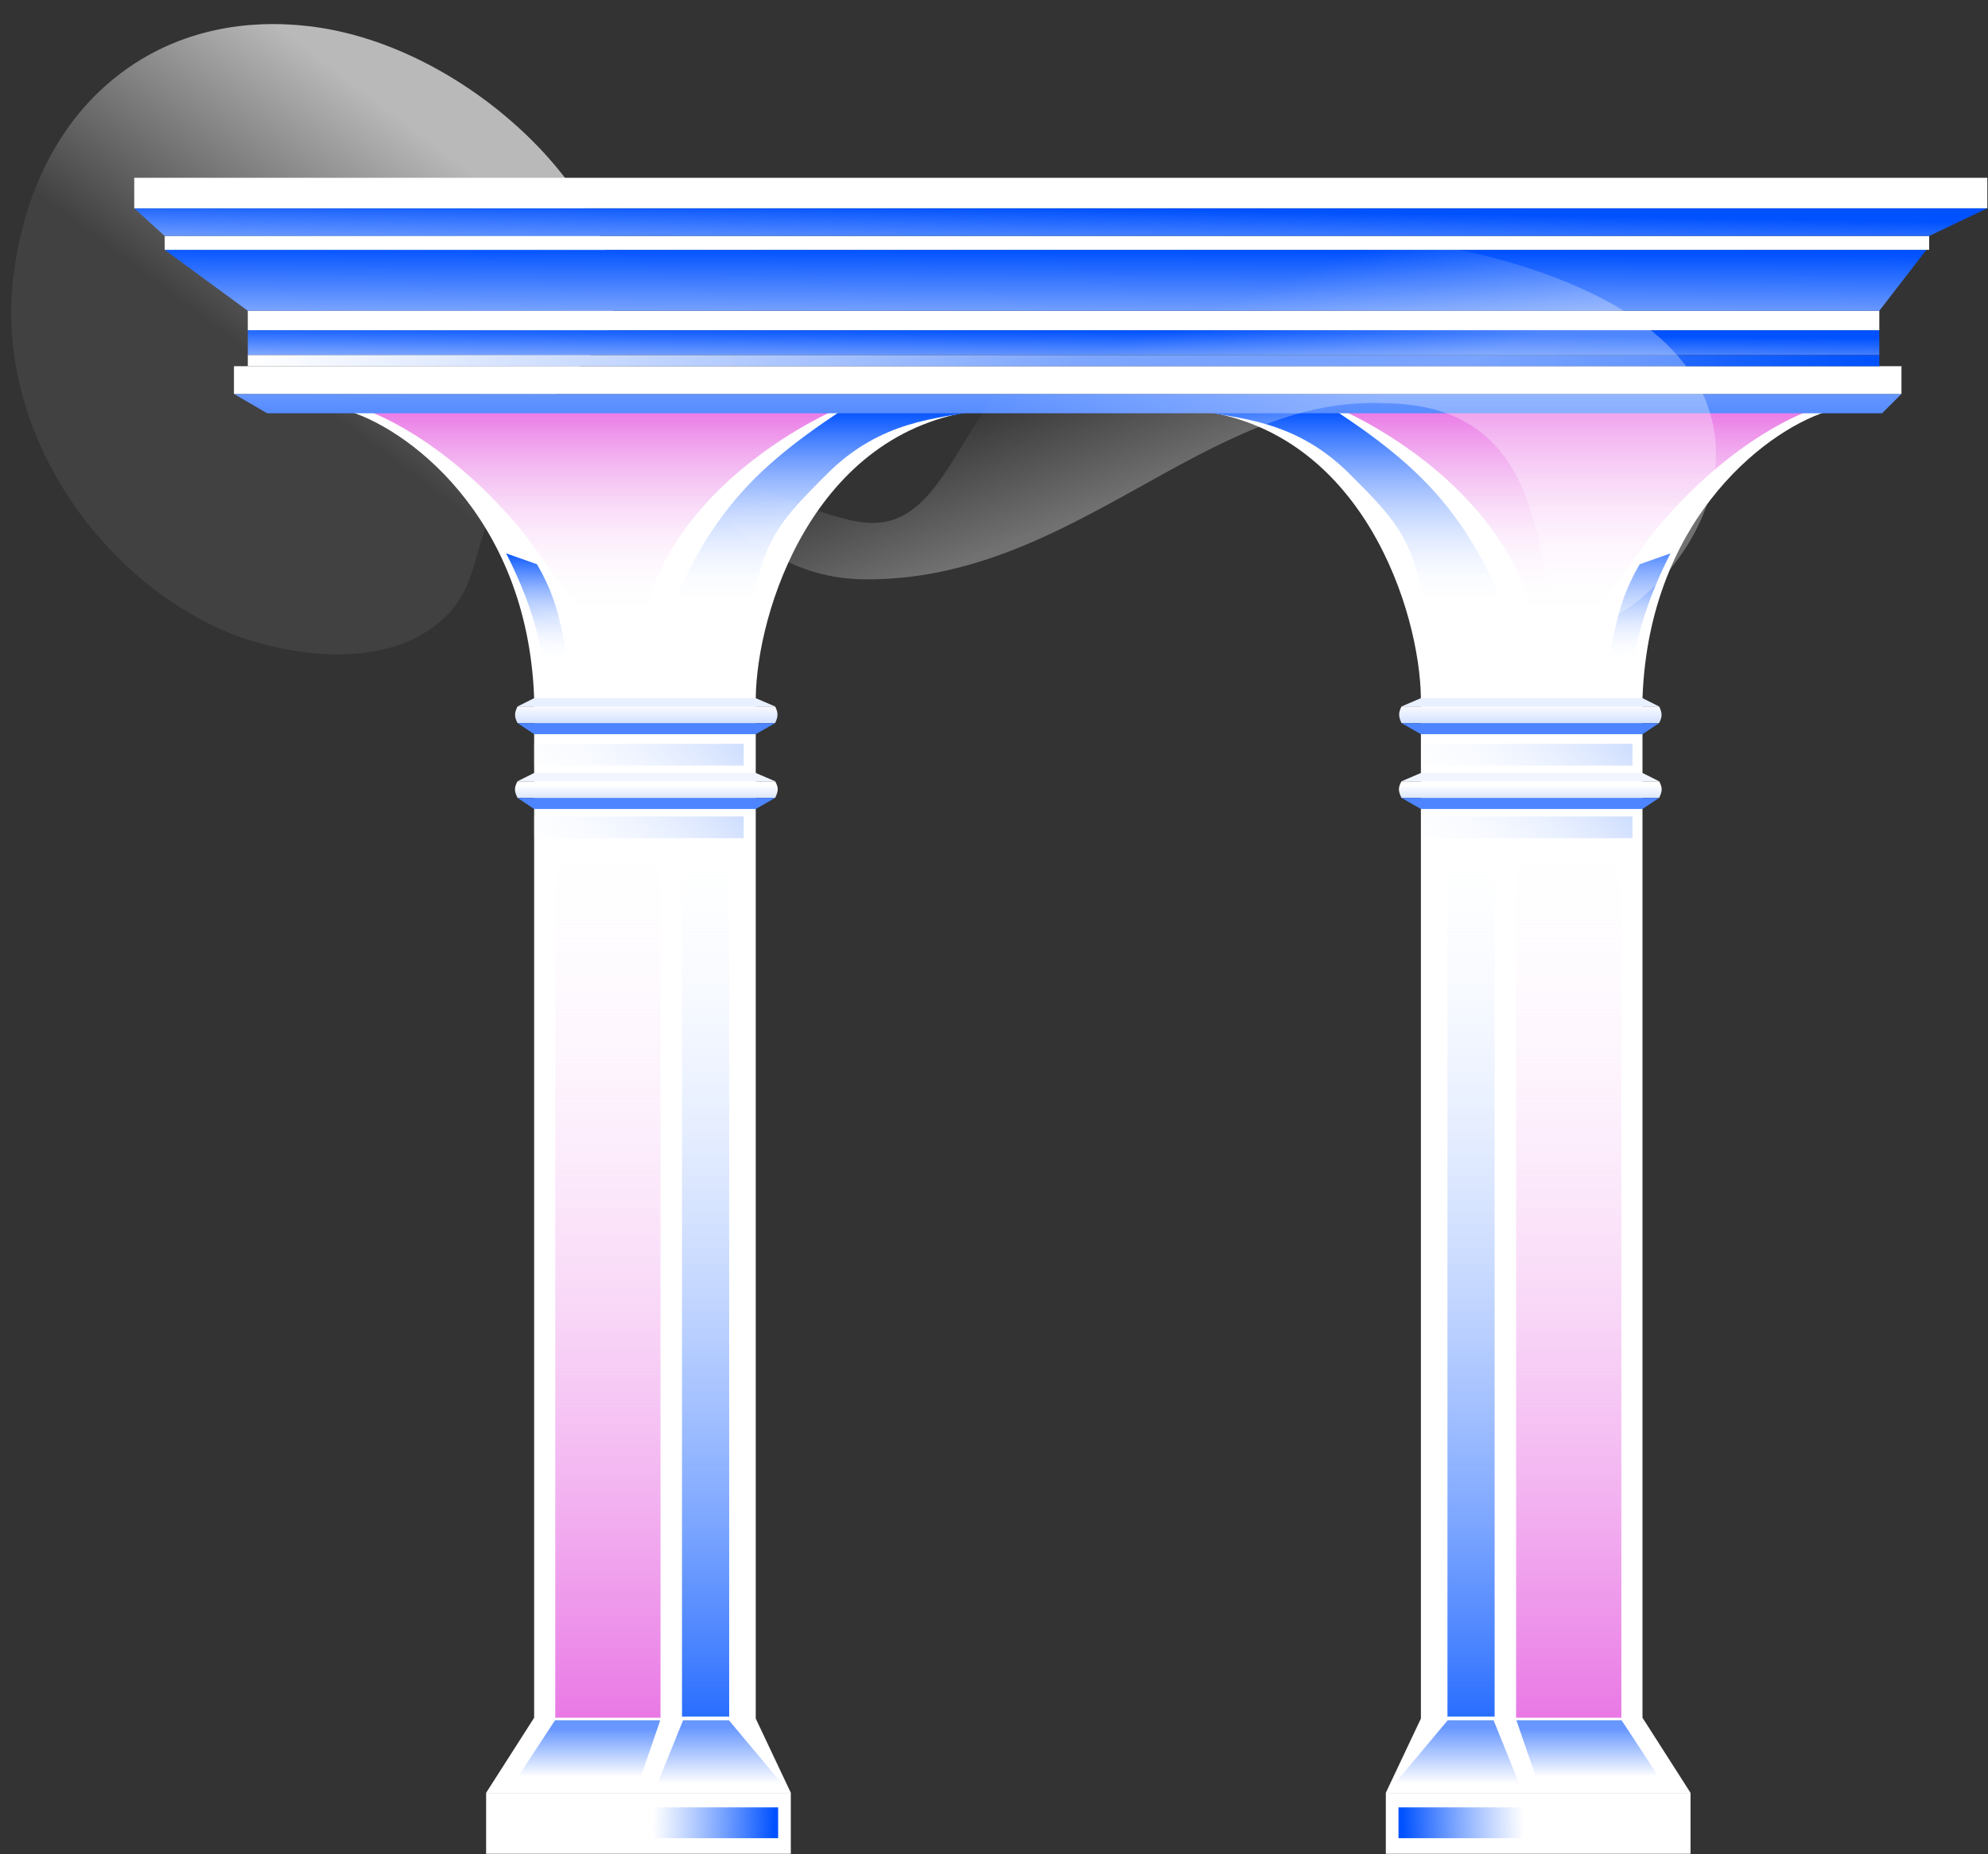 <svg width="548" height="511" viewBox="0 0 548 511" fill="none" xmlns="http://www.w3.org/2000/svg">
<rect x="0" y="0" width="548" height="511" fill="#333333" stroke="none"/>
<path style="mix-blend-mode:lighten" opacity="0.66" d="M169.091 84.831C167.502 99.915 155.021 98.946 140.258 129.499C129.215 152.349 132.347 160.866 122.542 170.187C105.495 186.391 76.826 178.913 69.422 176.639C36.697 166.592 3.841 130.619 3.057 87.078C2.989 83.248 2.885 44.986 31.223 21.807C52.188 4.658 75.762 6.359 83.081 7.007C128.071 10.991 172.221 55.126 169.091 84.831Z" fill="url(#paint0_linear_790_12552)"/>
<path d="M134 510.896V494.098H217.991V510.896H134Z" fill="white"/>
<path d="M147.241 192.409C145.408 141.709 111.32 117.327 95.031 113L270 113.097C224.187 118.595 208.579 168.739 208.325 192.409V473.632L218 494.097H134L147.241 473.396V192.409Z" fill="white"/>
<path d="M180 506.598V498.098H214.5V506.598H180Z" fill="url(#paint1_linear_790_12552)"/>
<path d="M142.656 199.281C141.744 197.49 141.769 196.487 142.656 194.7H213.667C214.515 196.383 214.559 197.389 213.667 199.281H142.656Z" fill="url(#paint2_linear_790_12552)"/>
<path d="M208.322 202.336H147.238L142.656 199.282H213.667L208.322 202.336Z" fill="#4C85FF"/>
<path d="M142.656 194.7L147.238 192.41H208.322L213.667 194.7H142.656Z" fill="#E9F0FF"/>
<path d="M142.657 219.898C141.862 218.225 141.585 217.26 142.657 215.316H213.667C214.684 217.103 214.552 218.109 213.667 219.898H142.657Z" fill="url(#paint3_linear_790_12552)"/>
<path d="M208.322 222.952H147.238L142.656 219.897H213.667L208.322 222.952Z" fill="#4C85FF"/>
<path d="M142.656 215.316L147.238 213.025H208.322L213.667 215.316H142.656Z" fill="#F0F5FF"/>
<path d="M181 492.098L188.292 474.098H200.931L216 492.098H181Z" fill="url(#paint4_linear_790_12552)"/>
<path d="M143 489.317L153 474.098H182L176.5 490.098L143 489.317Z" fill="url(#paint5_linear_790_12552)"/>
<path d="M101 113.098H230C230 113.098 188.018 131.043 178.095 167.682C171.559 191.812 153.389 157.629 142.982 145.25C121.609 119.827 101 113.098 101 113.098Z" fill="url(#paint6_linear_790_12552)"/>
<path d="M270 113.098H232C204.301 131.45 190.947 145.866 177 190.098H206V182.598C208 150.598 213 145.598 228 130.598C243 115.598 258.667 115.431 270 113.098Z" fill="url(#paint7_linear_790_12552)"/>
<path d="M148.462 192.078C153.5 178.5 139.5 152.5 139.5 152.5L148 155.5C156 169 154.451 177.767 160 195H148.462V192.078Z" fill="url(#paint8_linear_790_12552)"/>
<path d="M153.061 473.396V223.715H182.076V473.396H153.061Z" fill="url(#paint9_linear_790_12552)"/>
<path d="M188 473.098V225.098H201V473.098H188Z" fill="url(#paint10_linear_790_12552)"/>
<path d="M466 510.896V494.098H382.009V510.896H466Z" fill="white"/>
<path d="M452.759 192.409C454.592 141.709 488.68 117.327 504.969 113L330 113.097C375.813 118.595 391.421 168.739 391.675 192.409V473.632L382 494.097H466L452.759 473.396V192.409Z" fill="white"/>
<path d="M420 506.598V498.098H385.5V506.598H420Z" fill="url(#paint11_linear_790_12552)"/>
<path d="M457.344 199.281C458.256 197.49 458.231 196.486 457.344 194.699H386.333C385.485 196.383 385.441 197.389 386.333 199.281H457.344Z" fill="url(#paint12_linear_790_12552)"/>
<path d="M391.678 202.336H452.762L457.344 199.282H386.333L391.678 202.336Z" fill="#4C85FF"/>
<path d="M457.344 194.7L452.762 192.409H391.678L386.333 194.7H457.344Z" fill="#E9F0FF"/>
<path d="M457.343 219.898C458.138 218.225 458.415 217.26 457.343 215.316H386.333C385.316 217.103 385.448 218.109 386.333 219.898H457.343Z" fill="url(#paint13_linear_790_12552)"/>
<path d="M391.678 222.952H452.762L457.344 219.897H386.333L391.678 222.952Z" fill="#4C85FF"/>
<path d="M457.344 215.316L452.762 213.025H391.678L386.333 215.316H457.344Z" fill="#F0F5FF"/>
<path d="M419 492.098L411.708 474.098H399.069L384 492.098H419Z" fill="url(#paint14_linear_790_12552)"/>
<path d="M457 489.317L447 474.098H418L423.5 490.098L457 489.317Z" fill="url(#paint15_linear_790_12552)"/>
<path d="M499 113.098H370C370 113.098 411.982 131.043 421.905 167.682C428.441 191.812 446.611 157.629 457.018 145.25C478.391 119.827 499 113.098 499 113.098Z" fill="url(#paint16_linear_790_12552)"/>
<path d="M330 113.098H368C395.699 131.45 409.053 145.866 423 190.098H394V182.598C392 150.598 387 145.598 372 130.598C357 115.598 341.333 115.431 330 113.098Z" fill="url(#paint17_linear_790_12552)"/>
<path d="M451.538 192.078C446.5 178.5 460.5 152.5 460.5 152.5L452 155.5C444 169 445.549 177.767 440 195H451.538V192.078Z" fill="url(#paint18_linear_790_12552)"/>
<path d="M446.939 473.396V223.715H417.924V473.396H446.939Z" fill="url(#paint19_linear_790_12552)"/>
<path d="M412 473.098V225.098H399V473.098H412Z" fill="url(#paint20_linear_790_12552)"/>
<path d="M73.651 113.902L64.488 108.558H524.146L518.801 113.902H73.651Z" fill="url(#paint21_linear_790_12552)"/>
<path d="M524.146 108.557V100.922H64.488V108.557H524.146Z" fill="white"/>
<path d="M68.307 97.867V90.995H518.039V97.867H68.307Z" fill="url(#paint22_linear_790_12552)"/>
<path d="M68.307 90.996V85.651H518.039V90.996H68.307Z" fill="white"/>
<path d="M518.038 85.65L531.018 68.852H45.399L68.306 85.65H518.038Z" fill="url(#paint23_linear_790_12552)"/>
<path d="M45.399 68.852V65.034H531.782V68.852H45.399Z" fill="white"/>
<path d="M45.399 65.034L37 57.399H547.816L531.781 65.034H45.399Z" fill="url(#paint24_linear_790_12552)"/>
<path d="M37 57.399V49H547.816V57.399H37Z" fill="white"/>
<path d="M518.039 100.922V97.868H68.307V100.922H518.039Z" fill="url(#paint25_linear_790_12552)"/>
<path d="M147 231H205V225H147V231Z" fill="url(#paint26_linear_790_12552)"/>
<path d="M147 211H205V205H147V211Z" fill="url(#paint27_linear_790_12552)"/>
<path d="M392 231H450V225H392V231Z" fill="url(#paint28_linear_790_12552)"/>
<path d="M392 211H450V205H392V211Z" fill="url(#paint29_linear_790_12552)"/>
<path style="mix-blend-mode:lighten" opacity="0.3" d="M127.51 116.208C81.033 129.272 169.061 183.585 173.149 181.964C177.237 180.344 112.839 139.96 153.428 131.177C194.017 122.393 201.163 159.239 238.152 159.651C296.121 160.298 332.763 108.579 381.936 111.136C435.716 111.664 418.999 174.521 434.591 173.411C457.156 171.804 500.004 120.217 449.127 86.664C423.905 70.03 370.682 57.927 328.097 69.697C263.3 87.606 268.771 146.155 238.954 144.066C228.038 143.301 205.041 132.855 185.997 122.393C166.953 111.931 151.325 109.514 127.51 116.208Z" fill="url(#paint30_linear_790_12552)"/>
<defs>
<linearGradient id="paint0_linear_790_12552" x1="58.549" y1="163.686" x2="140.624" y2="54.469" gradientUnits="userSpaceOnUse">
<stop offset="0.43" stop-color="white" stop-opacity="0.1"/>
<stop offset="1" stop-color="white"/>
</linearGradient>
<linearGradient id="paint1_linear_790_12552" x1="180" y1="501.098" x2="213.5" y2="502.098" gradientUnits="userSpaceOnUse">
<stop stop-color="white" stop-opacity="0.82"/>
<stop offset="1" stop-color="#0051FF"/>
</linearGradient>
<linearGradient id="paint2_linear_790_12552" x1="170.999" y1="194" x2="170.999" y2="222.5" gradientUnits="userSpaceOnUse">
<stop stop-color="white"/>
<stop offset="1" stop-color="#115DFF"/>
</linearGradient>
<linearGradient id="paint3_linear_790_12552" x1="179" y1="216.501" x2="179" y2="240.501" gradientUnits="userSpaceOnUse">
<stop stop-color="white"/>
<stop offset="1" stop-color="#0051FF"/>
</linearGradient>
<linearGradient id="paint4_linear_790_12552" x1="196.069" y1="475.944" x2="196.069" y2="491.636" gradientUnits="userSpaceOnUse">
<stop stop-color="#6797FF"/>
<stop offset="1" stop-color="white"/>
</linearGradient>
<linearGradient id="paint5_linear_790_12552" x1="159.5" y1="476.439" x2="159.5" y2="489.707" gradientUnits="userSpaceOnUse">
<stop stop-color="#6797FF"/>
<stop offset="1" stop-color="white"/>
</linearGradient>
<linearGradient id="paint6_linear_790_12552" x1="153.333" y1="113.098" x2="153.333" y2="168.55" gradientUnits="userSpaceOnUse">
<stop stop-color="#E979E5"/>
<stop offset="1" stop-color="white" stop-opacity="0"/>
</linearGradient>
<linearGradient id="paint7_linear_790_12552" x1="223" y1="113.098" x2="223" y2="190.098" gradientUnits="userSpaceOnUse">
<stop stop-color="#0051FF"/>
<stop offset="0.702" stop-color="white" stop-opacity="0"/>
</linearGradient>
<linearGradient id="paint8_linear_790_12552" x1="142.5" y1="152" x2="141.699" y2="195" gradientUnits="userSpaceOnUse">
<stop stop-color="#0051FF"/>
<stop offset="0.702" stop-color="white" stop-opacity="0"/>
</linearGradient>
<linearGradient id="paint9_linear_790_12552" x1="167.568" y1="223.715" x2="167.568" y2="473.396" gradientUnits="userSpaceOnUse">
<stop stop-color="white" stop-opacity="0"/>
<stop offset="1" stop-color="#E979E5"/>
</linearGradient>
<linearGradient id="paint10_linear_790_12552" x1="194.5" y1="225.098" x2="194.5" y2="473.098" gradientUnits="userSpaceOnUse">
<stop stop-color="white" stop-opacity="0"/>
<stop offset="1" stop-color="#2A6EFF"/>
</linearGradient>
<linearGradient id="paint11_linear_790_12552" x1="420" y1="501.098" x2="386.5" y2="502.098" gradientUnits="userSpaceOnUse">
<stop stop-color="white" stop-opacity="0.82"/>
<stop offset="1" stop-color="#0051FF"/>
</linearGradient>
<linearGradient id="paint12_linear_790_12552" x1="429.001" y1="194" x2="429.001" y2="222.5" gradientUnits="userSpaceOnUse">
<stop stop-color="white"/>
<stop offset="1" stop-color="#115DFF"/>
</linearGradient>
<linearGradient id="paint13_linear_790_12552" x1="421" y1="216.501" x2="421" y2="240.501" gradientUnits="userSpaceOnUse">
<stop stop-color="white"/>
<stop offset="1" stop-color="#0051FF"/>
</linearGradient>
<linearGradient id="paint14_linear_790_12552" x1="403.931" y1="475.944" x2="403.931" y2="491.636" gradientUnits="userSpaceOnUse">
<stop stop-color="#6797FF"/>
<stop offset="1" stop-color="white"/>
</linearGradient>
<linearGradient id="paint15_linear_790_12552" x1="440.5" y1="476.439" x2="440.5" y2="489.707" gradientUnits="userSpaceOnUse">
<stop stop-color="#6797FF"/>
<stop offset="1" stop-color="white"/>
</linearGradient>
<linearGradient id="paint16_linear_790_12552" x1="446.667" y1="113.098" x2="446.667" y2="168.55" gradientUnits="userSpaceOnUse">
<stop stop-color="#E979E5"/>
<stop offset="1" stop-color="white" stop-opacity="0"/>
</linearGradient>
<linearGradient id="paint17_linear_790_12552" x1="377" y1="113.098" x2="377" y2="190.098" gradientUnits="userSpaceOnUse">
<stop stop-color="#0051FF"/>
<stop offset="0.702" stop-color="white" stop-opacity="0"/>
</linearGradient>
<linearGradient id="paint18_linear_790_12552" x1="457.5" y1="152" x2="458.301" y2="195" gradientUnits="userSpaceOnUse">
<stop stop-color="#0051FF"/>
<stop offset="0.702" stop-color="white" stop-opacity="0"/>
</linearGradient>
<linearGradient id="paint19_linear_790_12552" x1="432.432" y1="223.715" x2="432.432" y2="473.396" gradientUnits="userSpaceOnUse">
<stop stop-color="white" stop-opacity="0"/>
<stop offset="1" stop-color="#E979E5"/>
</linearGradient>
<linearGradient id="paint20_linear_790_12552" x1="405.5" y1="225.098" x2="405.5" y2="473.098" gradientUnits="userSpaceOnUse">
<stop stop-color="white" stop-opacity="0"/>
<stop offset="1" stop-color="#2A6EFF"/>
</linearGradient>
<linearGradient id="paint21_linear_790_12552" x1="294" y1="55" x2="294" y2="144" gradientUnits="userSpaceOnUse">
<stop stop-color="white"/>
<stop offset="1" stop-color="#0051FF"/>
</linearGradient>
<linearGradient id="paint22_linear_790_12552" x1="293.173" y1="90.995" x2="293" y2="109" gradientUnits="userSpaceOnUse">
<stop stop-color="#0051FF"/>
<stop offset="1" stop-color="white"/>
</linearGradient>
<linearGradient id="paint23_linear_790_12552" x1="288.209" y1="68.852" x2="287.999" y2="106.5" gradientUnits="userSpaceOnUse">
<stop stop-color="#0051FF"/>
<stop offset="1" stop-color="white"/>
</linearGradient>
<linearGradient id="paint24_linear_790_12552" x1="292.408" y1="57.399" x2="292" y2="84.501" gradientUnits="userSpaceOnUse">
<stop stop-color="#0051FF"/>
<stop offset="1" stop-color="white"/>
</linearGradient>
<linearGradient id="paint25_linear_790_12552" x1="68.307" y1="99.395" x2="518.039" y2="99.395" gradientUnits="userSpaceOnUse">
<stop stop-color="white"/>
<stop offset="1" stop-color="#0051FF"/>
</linearGradient>
<linearGradient id="paint26_linear_790_12552" x1="143.081" y1="238.714" x2="234.578" y2="153.597" gradientUnits="userSpaceOnUse">
<stop stop-color="white" stop-opacity="0"/>
<stop offset="1" stop-color="#0051FF"/>
</linearGradient>
<linearGradient id="paint27_linear_790_12552" x1="143.081" y1="218.714" x2="234.578" y2="133.597" gradientUnits="userSpaceOnUse">
<stop stop-color="white" stop-opacity="0"/>
<stop offset="1" stop-color="#0051FF"/>
</linearGradient>
<linearGradient id="paint28_linear_790_12552" x1="388.081" y1="238.714" x2="479.578" y2="153.597" gradientUnits="userSpaceOnUse">
<stop stop-color="white" stop-opacity="0"/>
<stop offset="1" stop-color="#0051FF"/>
</linearGradient>
<linearGradient id="paint29_linear_790_12552" x1="388.081" y1="218.714" x2="479.578" y2="133.597" gradientUnits="userSpaceOnUse">
<stop stop-color="white" stop-opacity="0"/>
<stop offset="1" stop-color="#0051FF"/>
</linearGradient>
<linearGradient id="paint30_linear_790_12552" x1="345.88" y1="182.945" x2="310.752" y2="94.078" gradientUnits="userSpaceOnUse">
<stop offset="0.587" stop-color="white"/>
<stop offset="1" stop-color="white" stop-opacity="0"/>
</linearGradient>
</defs>
</svg>
